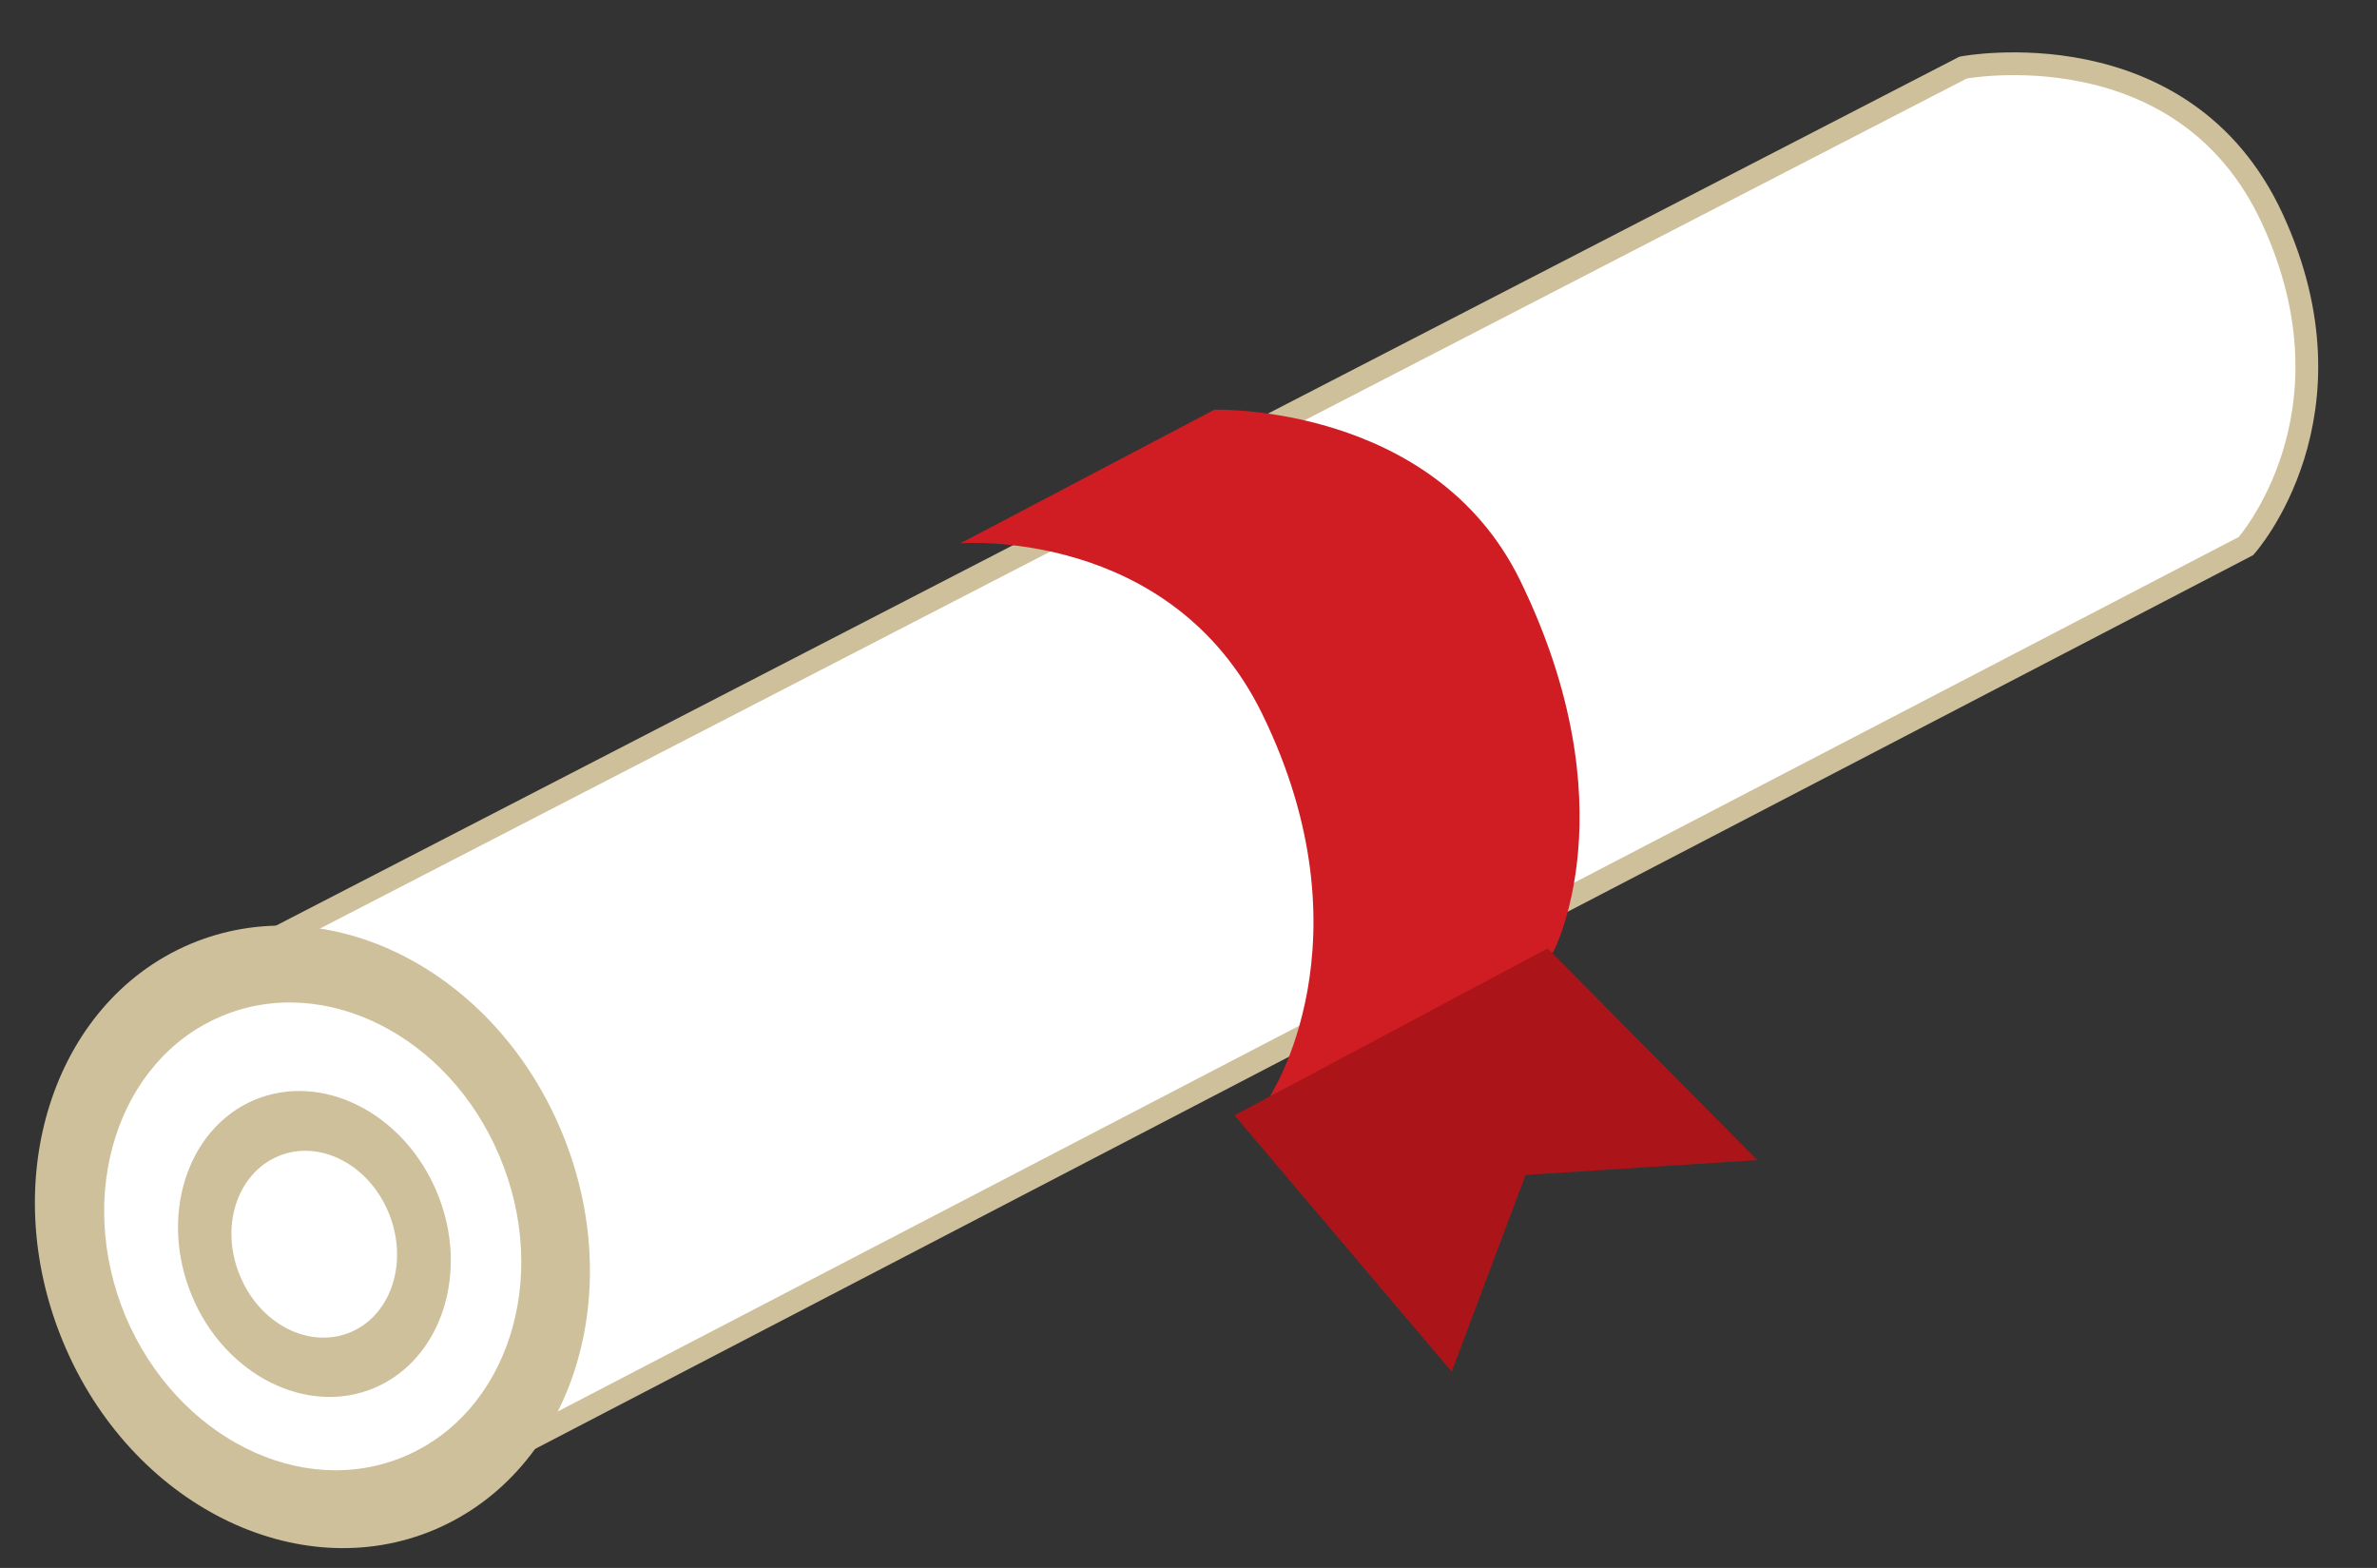 <svg xmlns="http://www.w3.org/2000/svg" width="47" height="31" viewBox="0 0 47 31"><rect x="0" y="0" width="47" height="31" fill="#333333" stroke="none"/><g><g><path fill="#fff" d="M5.576 29.466l-2.857-2.815-.489-1.27.128-3.63 1.801-2.527L38.817 1.336s4.348-.826 6.111 2.982c1.8 3.89-.519 6.478-.519 6.478L8.147 29.659z"/></g><g><path fill="none" stroke="#cdc09b" stroke-miterlimit="50" stroke-width=".45" d="M5.576 29.466v0l-2.857-2.815v0l-.489-1.27v0l.128-3.63v0l1.801-2.527v0L38.817 1.336v0s4.348-.826 6.111 2.982c1.8 3.89-.519 6.478-.519 6.478v0L8.147 29.659v0z"/></g><g><path fill="#cdc09b" d="M11.099 22.36c1.339 3.197.22 6.723-2.503 7.882-2.716 1.151-6.01-.5-7.342-3.695-1.335-3.196-.22-6.719 2.5-7.879 2.723-1.155 6.01.5 7.345 3.693"/></g><g><path fill="#d01d24" d="M24.014 8.1s4.332-.13 6.045 3.379c2.182 4.477.654 7.34.654 7.34l-5.608 2.86s2.042-3.077-.145-7.559c-1.812-3.711-5.97-3.378-5.97-3.378z"/></g><g><path fill="#ab1519" d="M30.6 18.75l4.145 4.186-4.58.294-1.46 3.891-4.295-5.069z"/></g><g><path fill="#fff" d="M4.37 20.095c-2.05.871-2.888 3.521-1.89 5.926 1.013 2.396 3.478 3.639 5.522 2.772 2.043-.868 2.888-3.517 1.88-5.922-1.003-2.399-3.475-3.64-5.512-2.776"/></g><g><path fill="#cdc09b" d="M8.638 23.569c.656 1.566.102 3.301-1.231 3.87-1.332.567-2.956-.248-3.61-1.813-.656-1.57-.108-3.304 1.226-3.876 1.34-.566 2.957.248 3.615 1.819m-3.145-.706c-.815.35-1.15 1.405-.746 2.364.394.958 1.376 1.456 2.191 1.11.809-.346 1.144-1.402.745-2.364-.399-.962-1.379-1.457-2.19-1.11"/></g></g></svg>
